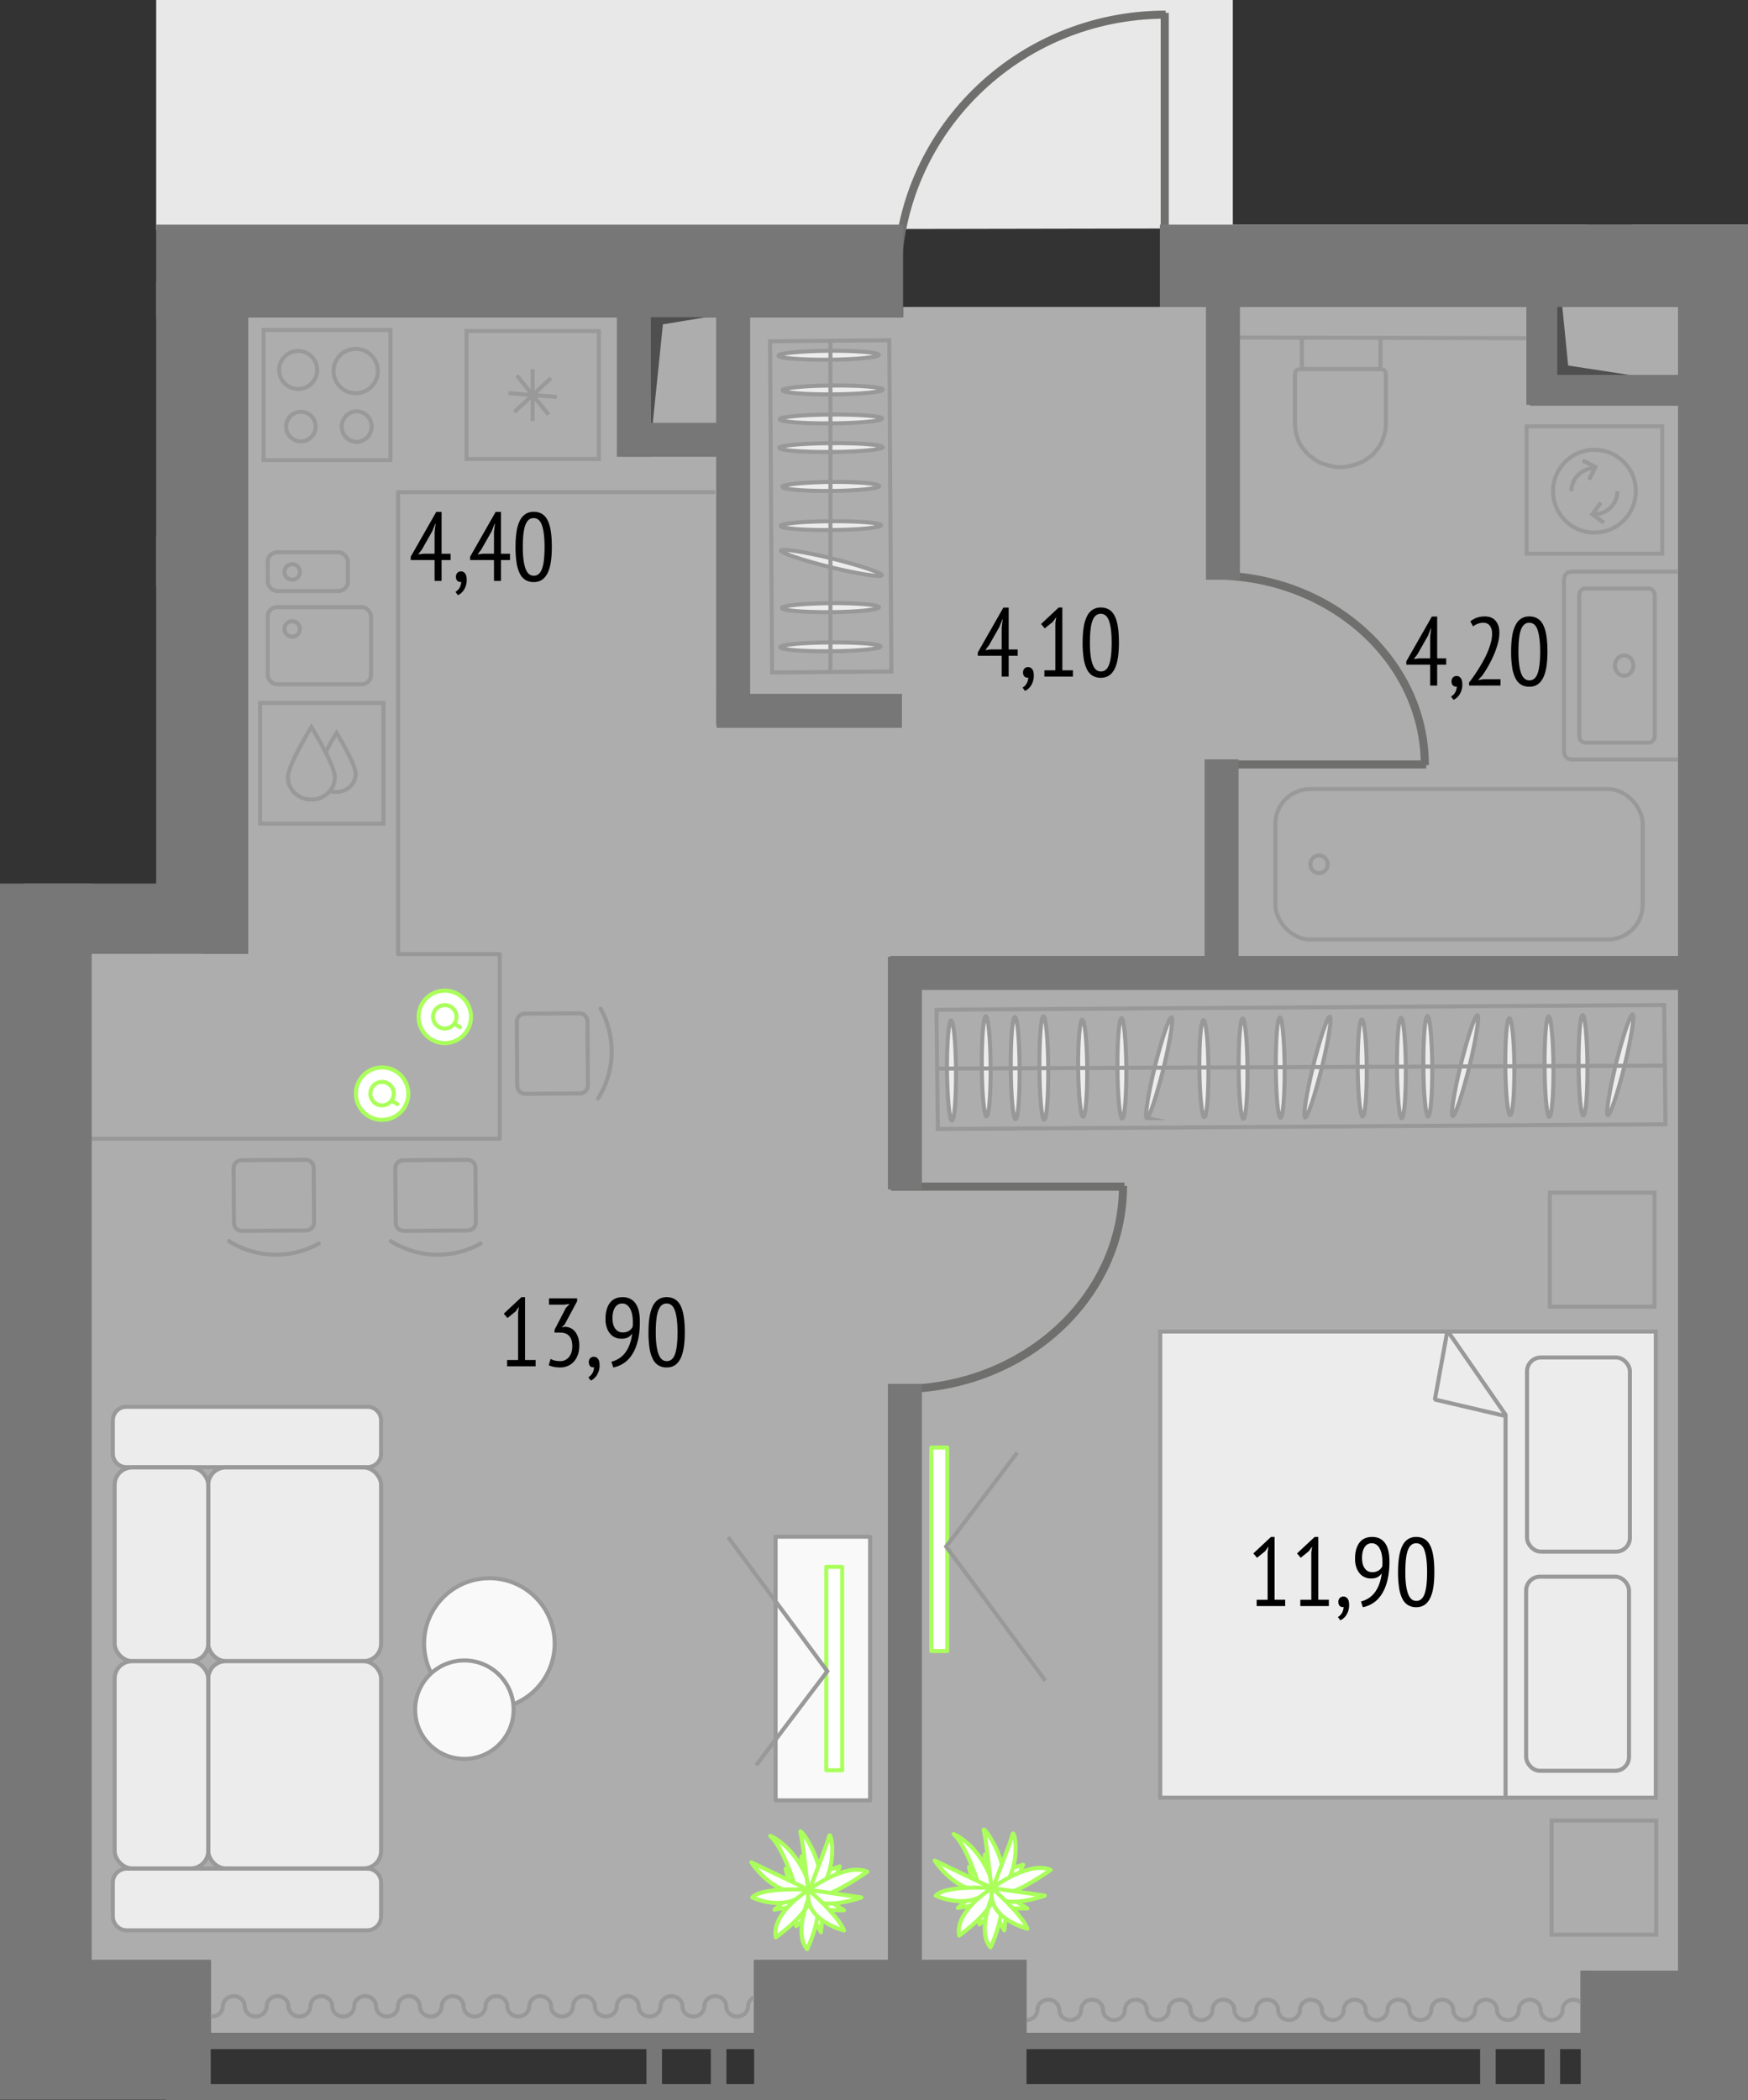<svg version="1.1" xmlns="http://www.w3.org/2000/svg" xmlns:xlink="http://www.w3.org/1999/xlink" viewBox="338.916 225.507 108.062 129.807"><rect x="338.916" y="225.507" width="108.062" height="129.807" fill="#333333" stroke="none"/><path fill="none" d="M338.916 355.312V280.12h9.655v-54.613h66.558v13.887h31.849v115.92H338.916z"></path><path fill="#ffffff" d="M437.513 347.32h-.878v3.856h-34.26v-4.519h-16.837v4.52h-33.595v-4.52h-7.362v-62.195h6.896v-.01h2.782v-39.338h40.484v-.634h47.92v102.84h-5.15z" fill-opacity=".6"></path><clipPath id="a"><path fill="none" d="M338.916 355.312V280.12h9.655v-54.613h66.558v13.887h31.849v115.92H338.916z"></path></clipPath><g clip-path="url(#a)"><defs><clipPath></clipPath><clipPath></clipPath><clipPath></clipPath><clipPath></clipPath><clipPath></clipPath></defs><g data-name="Layer 3"><g data-name="Layer 1"><path fill="#e8e8e8" d="M693.12 150.707h-7.299v-19.908h-73.643v35.17H579.57v-36.497h-48.134v-7.631H378.944v5.308h-58.092v36.166h-64.574v-20.898h-93.675v70.707l1 3.408v23.532l518.156-.907v-31.275h11.361v-57.175z"></path><path fill="#777" d="M400.704 351.176h38.157v.99h-38.157zm0 3.152h38.157v.991h-38.157z"></path><path fill="#777" d="M430.417 351.921h.962v2.823h-.962zm3.981.052h.963v2.823h-.963zm-85.233-.797h38.156v.99h-38.156zm0 3.152h38.156v.991h-38.156z"></path><path fill="#777" d="M378.878 351.921h.963v2.823h-.963zm3.981.052h.963v2.823h-.963z"></path><path fill="#ececec" d="M410.644 307.811h30.636v28.811h-30.636z"></path><path fill="none" stroke="#999" stroke-miterlimit="10" stroke-width=".25" d="M410.644 307.811h30.636v28.811h-30.636z"></path><rect x="433.317" y="309.415" width="6.36" height="12" rx=".857" ry=".857" fill="none" stroke="#999" stroke-miterlimit="10" stroke-width=".25"></rect><rect x="433.262" y="322.963" width="6.36" height="12" rx=".857" ry=".857" fill="none" stroke="#999" stroke-miterlimit="10" stroke-width=".25"></rect><path fill="none" stroke="#999" stroke-linejoin="bevel" stroke-width=".25" d="M431.99 336.512v-23.558l-3.594-5.198-.775 4.258 4.258.996"></path><path fill="none" stroke="#999" stroke-miterlimit="10" stroke-width=".25" d="m414.352 246.366 19.468.046m-9.473 6.415-.18.314m.391-.973-.21.66m-.181.314-.394.473m.82-1.869-.035.423m.035-3.633v3.21m-.035-3.324.035.114m-.223-.211.188.097m-.192-.1.005.003m-1.101 5.658-.335.17m.838-.539-.504.37m-.334.17-.703.197m0-.001-.45.035m2.584-6.063h-5.098m2.514 6.063-.45-.034m0-.001-.703-.196m0 0-.335-.171m0 0-.504-.37m0 .001-.39-.473m-.001 0-.183-.314m0 0-.122-.311m0-.001-.087-.347m.001 0-.038-.423m0 .001v-3.21m0 0 .035-.114m0 0 .187-.097m.001 0 .007-.003m0 0h.068m4.989-1.95v1.93m-4.858-1.93v1.93"></path><rect x="417.758" y="274.281" width="22.71" height="9.297" rx="2.146" ry="2.146" fill="none" stroke="#999" stroke-miterlimit="10" stroke-width=".25"></rect><path d="M419.925 278.93a.54.54 0 0 1 .535-.545.54.54 0 0 1 .535.545.54.54 0 0 1-.535.545.54.54 0 0 1-.535-.545Zm33.235-17.943h-6.747m0 0-.269.122m0 .001-.111.295m0 10.779.111.295m0-.001.269.122m0 0h6.747m-17.56-11.343v10.779m0 0 .11.295m0-.001.266.123m0 0h6.747m0 0 .27-.122m0-.001.11-.294m0-10.779-.11-.295m0 0-.27-.122m0 0h-6.747m0 0-.266.122m0 0-.111.295m.944 1.047v8.686m.377.42h3.915m.377-.42v-8.687m-.376-.419h-3.915m-.001 9.526c-.207 0-.377-.189-.377-.42m4.669 0c0 .231-.17.42-.377.42m.001-9.526c.207 0 .377.188.377.42m-4.67 0c0-.232.17-.42.377-.42m2.402 4.136c-.312 0-.567.282-.567.627 0 .348.255.627.567.627.315 0 .567-.28.567-.627 0-.345-.252-.627-.567-.627m-84.116-20.118h7.845v8.044h-7.845z" fill="none" stroke="#999" stroke-miterlimit="10" stroke-width=".25"></path><path d="M360.946 250.929a.947.947 0 0 0 0 1.892.945.945 0 1 0 0-1.892m-.04-3.857a1.37 1.37 0 1 0-.001 2.74 1.37 1.37 0 0 0 .001-2.74m-3.359 3.889a.914.914 0 1 0 .001 1.827.914.914 0 0 0 0-1.827m-.2-3.76a1.174 1.174 0 1 0 .001 2.349 1.174 1.174 0 0 0 0-2.349" fill="none" stroke="#999" stroke-miterlimit="10" stroke-width=".25"></path><rect x="355.467" y="263.034" width="6.387" height="4.769" rx=".577" ry=".577" fill="none" stroke="#999" stroke-miterlimit="10" stroke-width=".25"></rect><rect x="355.467" y="259.646" width="4.954" height="2.393" rx=".577" ry=".577" fill="none" stroke="#999" stroke-miterlimit="10" stroke-width=".25"></rect><path d="M357.001 263.905a.478.478 0 1 0 .002.955.478.478 0 0 0-.002-.955Zm0-3.525a.478.478 0 1 0 .002.955.478.478 0 0 0-.002-.955Zm76.29-8.522h8.388v7.876h-8.388z" fill="none" stroke="#999" stroke-miterlimit="10" stroke-width=".25"></path><path d="M440.043 255.867a2.558 2.558 0 1 1-5.116 0 2.558 2.558 0 0 1 5.116 0Z" fill="none" stroke="#999" stroke-miterlimit="10" stroke-width=".25"></path><path d="M436.063 255.867c0-.785.637-1.422 1.422-1.422m1.422 1.422c0 .785-.637 1.422-1.422 1.422" fill="none" stroke="#999" stroke-miterlimit="10" stroke-width=".25"></path><path fill="none" stroke="#999" stroke-miterlimit="10" stroke-width=".25" d="m436.754 253.97.792.397-.397.792m.921 2.657-.713-.527.527-.712m-82.889 12.381h7.627v7.458h-7.627z"></path><path d="M359.618 273.55c0 .761-.65 1.38-1.453 1.38-.802 0-1.452-.619-1.452-1.38s1.452-3.105 1.452-3.105 1.453 2.342 1.453 3.104Z" fill="none" stroke="#999" stroke-miterlimit="10" stroke-width=".25"></path><path d="M359.044 272.005c.321-.621.677-1.195.677-1.195s1.182 1.905 1.182 2.525-.529 1.123-1.182 1.123a1.23 1.23 0 0 1-.405-.068m8.439-28.421h8.184v7.91h-8.184zm4.092 2.353v3.205m-.98-2.814 1.96 2.423m-2.113-.163 2.266-2.097m-2.627.934 2.989.23" fill="none" stroke="#999" stroke-miterlimit="10" stroke-width=".25"></path><path d="M402.37 350.37c.374 0 .676-.282.676-.63 0-.347.303-.63.677-.63.373 0 .676.283.676.63 0 .348.303.63.677.63.373 0 .676-.282.676-.63 0-.347.303-.63.676-.63.374 0 .677.283.677.63 0 .348.303.63.676.63.374 0 .676-.282.676-.63 0-.347.303-.63.677-.63.373 0 .676.283.676.63 0 .348.303.63.677.63.373 0 .676-.282.676-.63 0-.347.303-.63.676-.63.374 0 .677.283.677.63 0 .348.303.63.676.63.374 0 .677-.282.677-.63 0-.347.302-.63.676-.63.373 0 .676.283.676.63 0 .348.303.63.677.63.373 0 .676-.282.676-.63 0-.347.303-.63.676-.63.374 0 .677.283.677.63 0 .348.303.63.676.63.374 0 .677-.282.677-.63 0-.347.302-.63.676-.63.374 0 .676.283.676.63 0 .348.303.63.677.63.373 0 .676-.282.676-.63 0-.347.303-.63.676-.63.374 0 .677.283.677.63 0 .348.303.63.676.63.374 0 .677-.282.677-.63 0-.347.302-.63.676-.63s.676.283.676.63c0 .348.303.63.677.63.373 0 .676-.282.676-.63 0-.347.303-.63.677-.63.373 0 .676.283.676.63 0 .348.303.63.676.63.374 0 .677-.282.677-.63 0-.347.302-.63.676-.63s.676.283.676.63c0 .348.303.63.677.63.373 0 .676-.282.676-.63 0-.347.303-.63.677-.63.373 0 .676.283.676.63 0 .348.303.63.676.63.374 0 .677-.282.677-.63 0-.347.303-.63.676-.63.374 0 .676.283.676.63m-84.852.409c.374 0 .676-.282.676-.63 0-.347.303-.63.677-.63.373 0 .676.283.676.63 0 .348.303.63.677.63.373 0 .676-.282.676-.63 0-.347.303-.63.676-.63.374 0 .677.283.677.63 0 .348.303.63.676.63.374 0 .676-.282.676-.63 0-.347.303-.63.677-.63.373 0 .676.283.676.63 0 .348.303.63.677.63.373 0 .676-.282.676-.63 0-.347.303-.63.676-.63.374 0 .677.283.677.63 0 .348.303.63.676.63.374 0 .677-.282.677-.63 0-.347.302-.63.676-.63.373 0 .676.283.676.63 0 .348.303.63.677.63.373 0 .676-.282.676-.63 0-.347.303-.63.676-.63.374 0 .677.283.677.63 0 .348.303.63.676.63.374 0 .677-.282.677-.63 0-.347.302-.63.676-.63.374 0 .676.283.676.63 0 .348.303.63.677.63.373 0 .676-.282.676-.63 0-.347.303-.63.676-.63.374 0 .677.283.677.63 0 .348.303.63.676.63.374 0 .677-.282.677-.63 0-.347.302-.63.676-.63s.676.283.676.63c0 .348.303.63.677.63.373 0 .676-.282.676-.63 0-.347.303-.63.677-.63.373 0 .676.283.676.63 0 .348.303.63.676.63.374 0 .677-.282.677-.63 0-.347.302-.63.676-.63s.676.283.676.63c0 .348.303.63.677.63.373 0 .676-.282.676-.63 0-.347.303-.63.677-.63.373 0 .676.283.676.63 0 .348.303.63.676.63.374 0 .677-.282.677-.63 0-.347.303-.63.676-.63.374 0 .676.283.676.63" fill="none" stroke="#989898" stroke-linecap="round" stroke-linejoin="round" stroke-width=".25"></path><path fill="none" stroke="#989898" stroke-miterlimit="10" stroke-width=".25" d="m386.648 267.076-.128-20.475 7.374-.065.127 20.475-7.373.065z"></path><path d="M387.096 253.193c0-.152 1.431-.283 3.2-.295 1.76-.012 3.194.099 3.195.254.001.143-1.42.282-3.19.295-1.77.012-3.204-.099-3.205-.254" fill="#ececec"></path><path d="M387.096 253.193c0-.152 1.431-.283 3.2-.295 1.76-.012 3.194.099 3.195.254.001.143-1.42.282-3.19.295-1.77.012-3.204-.099-3.205-.254Z" fill="none" stroke="#989898" stroke-miterlimit="10" stroke-width=".25"></path><path d="M387.285 255.6c-.001-.155 1.335-.283 2.989-.307 1.664-.01 3.001.1 3.002.256.001.155-1.334.294-2.998.307-1.654.01-2.992-.101-2.993-.256" fill="#ececec"></path><path d="M387.285 255.6c-.001-.155 1.335-.283 2.989-.307 1.664-.01 3.001.1 3.002.256.001.155-1.334.294-2.998.307-1.654.01-2.992-.101-2.993-.256Z" fill="none" stroke="#989898" stroke-miterlimit="10" stroke-width=".25"></path><path d="M387.177 258.019c-.001-.155 1.394-.286 3.095-.295 1.71-.013 3.107.098 3.108.253.001.143-1.394.283-3.104.295-1.704.013-3.098-.101-3.099-.253" fill="#ececec"></path><path d="M387.177 258.019c-.001-.155 1.394-.286 3.095-.295 1.71-.013 3.107.098 3.108.253.001.143-1.394.283-3.104.295-1.704.013-3.098-.101-3.099-.253Z" fill="none" stroke="#989898" stroke-miterlimit="10" stroke-width=".25"></path><path d="M387.262 263.092c-.001-.155 1.335-.283 2.989-.307 1.664-.01 3 .101 3.002.256 0 .155-1.334.294-2.998.307-1.654.01-2.992-.101-2.993-.256" fill="#ececec"></path><path d="M387.262 263.092c-.001-.155 1.335-.283 2.989-.307 1.664-.01 3 .101 3.002.256 0 .155-1.334.294-2.998.307-1.654.01-2.992-.101-2.993-.256Z" fill="none" stroke="#989898" stroke-miterlimit="10" stroke-width=".25"></path><path d="M387.154 265.511c-.001-.155 1.394-.286 3.095-.295 1.71-.013 3.107.098 3.108.253 0 .143-1.394.283-3.104.295-1.704.013-3.098-.1-3.1-.253" fill="#ececec"></path><path d="M387.154 265.511c-.001-.155 1.394-.286 3.095-.295 1.71-.013 3.107.098 3.108.253 0 .143-1.394.283-3.104.295-1.704.013-3.098-.1-3.1-.253Z" fill="none" stroke="#989898" stroke-miterlimit="10" stroke-width=".25"></path><path d="M387.197 259.535c.029-.143 1.452.077 3.167.494 1.724.43 3.093.892 3.064 1.035-.037.144-1.452-.079-3.167-.494-1.722-.429-3.091-.89-3.064-1.035" fill="#ececec"></path><path d="M387.197 259.535c.029-.143 1.452.077 3.167.494 1.724.43 3.093.892 3.064 1.035-.037.144-1.452-.079-3.167-.494-1.722-.429-3.091-.89-3.064-1.035Z" fill="none" stroke="#989898" stroke-miterlimit="10" stroke-width=".25"></path><path d="M387.123 251.424c-.001-.152 1.421-.283 3.161-.295 1.75-.012 3.164.099 3.165.253.001.155-1.411.283-3.161.295-1.74.013-3.164-.098-3.165-.253" fill="#ececec"></path><path d="M387.123 251.424c-.001-.152 1.421-.283 3.161-.295 1.75-.012 3.164.099 3.165.253.001.155-1.411.283-3.161.295-1.74.013-3.164-.098-3.165-.253Z" fill="none" stroke="#989898" stroke-miterlimit="10" stroke-width=".25"></path><path d="M387.304 249.631c-.001-.152 1.38-.283 3.095-.295 1.71-.01 3.097.101 3.098.253-.001.143-1.384.286-3.094.295-1.714.013-3.098-.098-3.1-.253" fill="#ececec"></path><path d="M387.304 249.631c-.001-.152 1.38-.283 3.095-.295 1.71-.01 3.097.101 3.098.253-.001.143-1.384.286-3.094.295-1.714.013-3.098-.098-3.1-.253Z" fill="none" stroke="#989898" stroke-miterlimit="10" stroke-width=".25"></path><path d="M387.04 247.49c-.001-.153 1.382-.284 3.095-.305 1.71-.012 3.105.11 3.106.253 0 .152-1.392.295-3.105.307-1.701.01-3.095-.1-3.096-.256" fill="#ececec"></path><path d="M387.04 247.49c-.001-.153 1.382-.284 3.095-.305 1.71-.012 3.105.11 3.106.253 0 .152-1.392.295-3.105.307-1.701.01-3.095-.1-3.096-.256Zm3.214-1.001v20.585" fill="none" stroke="#989898" stroke-miterlimit="10" stroke-width=".25"></path><path d="m399.762 340.983.04-.844.695 1.248s-.509.565-.565.587c-.056.022-.17-.991-.17-.991" fill="#fff"></path><path d="m399.762 340.983.04-.844.695 1.248s-.509.565-.565.587c-.056.022-.17-.991-.17-.991Z" fill="none" stroke="#aaff5b" stroke-linecap="round" stroke-linejoin="round" stroke-width=".25"></path><path d="m399.052 341.924-.233-1.024.883.806s-.348.58-.65.218" fill="#fff"></path><path d="m399.052 341.924-.233-1.024.883.806s-.348.58-.65.218Z" fill="none" stroke="#aaff5b" stroke-linecap="round" stroke-linejoin="round" stroke-width=".25"></path><path d="M399.85 343.472s-.928-3.663-1.98-4.597c0 0 2.146.815 2.752 4.329 0 0-.028.724-.771.268" fill="#fff"></path><path d="M399.85 343.472s-.928-3.663-1.98-4.597c0 0 2.146.815 2.752 4.329 0 0-.028.724-.771.268Z" fill="none" stroke="#aaff5b" stroke-linecap="round" stroke-linejoin="round" stroke-width=".25"></path><path fill="#fff" d="m401.831 341.565.34-.8-.832.256-.216.511.708.033z"></path><path fill="none" stroke="#aaff5b" stroke-linecap="round" stroke-linejoin="round" stroke-width=".25" d="m401.831 341.565.34-.8-.832.256-.216.511.708.033z"></path><path d="m398.963 343.3-.833.138 1.074-.94s.66.378.693.428c.033.05-.934.374-.934.374" fill="#fff"></path><path d="m398.963 343.3-.833.138 1.074-.94s.66.378.693.428c.033.05-.934.374-.934.374Z" fill="none" stroke="#aaff5b" stroke-linecap="round" stroke-linejoin="round" stroke-width=".25"></path><path fill="#fff" d="M399.467 343.587v.87l.664-.56v-.557l-.664.247z"></path><path fill="none" stroke="#aaff5b" stroke-linecap="round" stroke-linejoin="round" stroke-width=".25" d="M399.467 343.587v.87l.664-.56v-.557l-.664.247z"></path><path d="m401.71 343.026.719.445h-1.43s-.245-.72-.236-.779c.007-.06.948.334.948.334" fill="#fff"></path><path d="m401.71 343.026.719.445h-1.43s-.245-.72-.236-.779c.007-.06.948.334.948.334Z" fill="none" stroke="#aaff5b" stroke-linecap="round" stroke-linejoin="round" stroke-width=".25"></path><path d="m401.105 343.782-.104 1.045-.582-1.045s.515-.439.686 0" fill="#fff"></path><path d="m401.105 343.782-.104 1.045-.582-1.045s.515-.439.686 0Z" fill="none" stroke="#aaff5b" stroke-linecap="round" stroke-linejoin="round" stroke-width=".25"></path><path d="M399.732 338.637c-.107-.42 2.028 2.422.956 4.334-.498.888-.65-3.133-.956-4.334" fill="#fff"></path><path d="M399.732 338.637c-.107-.42 2.028 2.422.956 4.334-.498.888-.65-3.133-.956-4.334Z" fill="none" stroke="#aaff5b" stroke-linecap="round" stroke-linejoin="round" stroke-width=".25"></path><path d="M401.518 338.875c.104-.389.743 2.335-1.162 4.022-.762.674.842-2.824 1.162-4.022" fill="#fff"></path><path d="M401.518 338.875c.104-.389.743 2.335-1.162 4.022-.762.674.842-2.824 1.162-4.022Z" fill="none" stroke="#aaff5b" stroke-linecap="round" stroke-linejoin="round" stroke-width=".25"></path><path d="m400.248 342.21-3.547-1.7s1.552 2.426 3.547 1.7" fill="#fff"></path><path d="m400.248 342.21-3.547-1.7s1.552 2.426 3.547 1.7Z" fill="none" stroke="#aaff5b" stroke-linecap="round" stroke-linejoin="round" stroke-width=".25"></path><path d="M400.248 342.21c.187 1.353 3.618-1.122 3.618-1.122-1.346-.584-3.618 1.122-3.618 1.122" fill="#fff"></path><path d="M400.248 342.21h0c.187 1.353 3.618-1.122 3.618-1.122-1.346-.584-3.618 1.122-3.618 1.122Z" fill="none" stroke="#aaff5b" stroke-linecap="round" stroke-linejoin="round" stroke-width=".25"></path><path d="M400.248 342.21s-2.89-.197-3.488.47c0 0 2.117 1.023 3.488-.47" fill="#fff"></path><path d="M400.248 342.21s-2.89-.197-3.488.47c0 0 2.117 1.023 3.488-.47Z" fill="none" stroke="#aaff5b" stroke-linecap="round" stroke-linejoin="round" stroke-width=".25"></path><path d="M400.248 342.21s-2.327 1.404-2.034 2.935c0 0 2.397-1.674 2.21-2.857 0 0-1.202 2.532-.273 3.588 0 0 1.435-2.943.097-3.666" fill="#fff"></path><path d="M400.248 342.21s-2.327 1.404-2.034 2.935c0 0 2.397-1.674 2.21-2.857 0 0-1.202 2.532-.273 3.588 0 0 1.435-2.943.097-3.666Z" fill="none" stroke="#aaff5b" stroke-linecap="round" stroke-linejoin="round" stroke-width=".25"></path><path d="m400.248 342.21 3.255.47s-3.121 1.113-3.255-.47" fill="#fff"></path><path d="m400.248 342.21 3.255.47s-3.121 1.113-3.255-.47Z" fill="none" stroke="#aaff5b" stroke-linecap="round" stroke-linejoin="round" stroke-width=".25"></path><path d="M400.248 342.22s1.853 1.614 2.18 2.504c0 0-2.566-.646-2.18-2.504" fill="#fff"></path><path d="M400.248 342.22s1.853 1.614 2.18 2.504c0 0-2.566-.646-2.18-2.504Z" fill="none" stroke="#aaff5b" stroke-linecap="round" stroke-linejoin="round" stroke-width=".25"></path><path d="m388.426 341.093.04-.844.695 1.248s-.509.565-.565.587c-.056.022-.17-.99-.17-.99" fill="#fff"></path><path d="m388.426 341.093.04-.844.695 1.248s-.509.565-.565.587c-.056.022-.17-.99-.17-.99Z" fill="none" stroke="#aaff5b" stroke-linecap="round" stroke-linejoin="round" stroke-width=".25"></path><path d="m387.716 342.034-.233-1.024.883.806s-.349.58-.65.218" fill="#fff"></path><path d="m387.716 342.034-.233-1.024.883.806s-.349.58-.65.218Z" fill="none" stroke="#aaff5b" stroke-linecap="round" stroke-linejoin="round" stroke-width=".25"></path><path d="M388.515 343.583s-.93-3.663-1.982-4.597c0 0 2.146.815 2.752 4.329 0 0-.028.724-.77.268" fill="#fff"></path><path d="M388.515 343.583s-.93-3.663-1.982-4.597c0 0 2.146.815 2.752 4.329 0 0-.028.724-.77.268Z" fill="none" stroke="#aaff5b" stroke-linecap="round" stroke-linejoin="round" stroke-width=".25"></path><path fill="#fff" d="m390.495 341.676.34-.8-.832.256-.216.51.708.034z"></path><path fill="none" stroke="#aaff5b" stroke-linecap="round" stroke-linejoin="round" stroke-width=".25" d="m390.495 341.676.34-.8-.832.256-.216.51.708.034z"></path><path d="m387.627 343.41-.833.139 1.074-.941s.66.379.693.429c.033.05-.934.374-.934.374" fill="#fff"></path><path d="m387.627 343.41-.833.139 1.074-.941s.66.379.693.429c.033.05-.934.374-.934.374Z" fill="none" stroke="#aaff5b" stroke-linecap="round" stroke-linejoin="round" stroke-width=".25"></path><path fill="#fff" d="M388.13 343.698v.87l.665-.561v-.556l-.665.247z"></path><path fill="none" stroke="#aaff5b" stroke-linecap="round" stroke-linejoin="round" stroke-width=".25" d="M388.13 343.698v.87l.665-.561v-.556l-.665.247z"></path><path d="m390.374 343.137.718.445h-1.429s-.246-.72-.237-.78c.007-.06.948.335.948.335" fill="#fff"></path><path d="m390.374 343.137.718.445h-1.429s-.246-.72-.237-.78c.007-.06.948.335.948.335Z" fill="none" stroke="#aaff5b" stroke-linecap="round" stroke-linejoin="round" stroke-width=".25"></path><path d="m389.768 343.893-.104 1.045-.58-1.045s.513-.44.684 0" fill="#fff"></path><path d="m389.768 343.893-.104 1.045-.58-1.045s.513-.44.684 0Z" fill="none" stroke="#aaff5b" stroke-linecap="round" stroke-linejoin="round" stroke-width=".25"></path><path d="M388.395 338.747c-.107-.42 2.028 2.422.956 4.334-.498.888-.649-3.133-.956-4.334" fill="#fff"></path><path d="M388.395 338.747c-.107-.42 2.028 2.422.956 4.334-.498.888-.649-3.133-.956-4.334Z" fill="none" stroke="#aaff5b" stroke-linecap="round" stroke-linejoin="round" stroke-width=".25"></path><path d="M390.181 338.986c.104-.39.743 2.335-1.162 4.022-.762.674.842-2.824 1.162-4.022" fill="#fff"></path><path d="M390.181 338.986c.104-.39.743 2.335-1.162 4.022-.762.674.842-2.824 1.162-4.022Z" fill="none" stroke="#aaff5b" stroke-linecap="round" stroke-linejoin="round" stroke-width=".25"></path><path d="m388.912 342.32-3.547-1.7s1.552 2.427 3.547 1.7" fill="#fff"></path><path d="m388.912 342.32-3.547-1.7s1.552 2.427 3.547 1.7Z" fill="none" stroke="#aaff5b" stroke-linecap="round" stroke-linejoin="round" stroke-width=".25"></path><path d="M388.912 342.32c.187 1.354 3.618-1.121 3.618-1.121-1.346-.584-3.618 1.122-3.618 1.122" fill="#fff"></path><path d="M388.912 342.32h0c.187 1.354 3.618-1.121 3.618-1.121-1.346-.584-3.618 1.122-3.618 1.122Z" fill="none" stroke="#aaff5b" stroke-linecap="round" stroke-linejoin="round" stroke-width=".25"></path><path d="M388.912 342.321s-2.89-.197-3.488.469c0 0 2.117 1.024 3.488-.469" fill="#fff"></path><path d="M388.912 342.321s-2.89-.197-3.488.469c0 0 2.117 1.024 3.488-.469Z" fill="none" stroke="#aaff5b" stroke-linecap="round" stroke-linejoin="round" stroke-width=".25"></path><path d="M388.912 342.321s-2.327 1.404-2.034 2.935c0 0 2.397-1.674 2.21-2.857 0 0-1.202 2.532-.273 3.588 0 0 1.435-2.943.097-3.666" fill="#fff"></path><path d="M388.912 342.321s-2.327 1.404-2.034 2.935c0 0 2.397-1.674 2.21-2.857 0 0-1.202 2.532-.273 3.588 0 0 1.435-2.943.097-3.666Z" fill="none" stroke="#aaff5b" stroke-linecap="round" stroke-linejoin="round" stroke-width=".25"></path><path d="m388.912 342.32 3.255.47s-3.121 1.114-3.255-.47" fill="#fff"></path><path d="m388.912 342.32 3.255.47s-3.121 1.114-3.255-.47Z" fill="none" stroke="#aaff5b" stroke-linecap="round" stroke-linejoin="round" stroke-width=".25"></path><path d="M388.912 342.33s1.853 1.614 2.18 2.504c0 0-2.566-.646-2.18-2.504" fill="#fff"></path><path d="M388.912 342.33s1.853 1.614 2.18 2.504c0 0-2.566-.646-2.18-2.504Z" fill="none" stroke="#aaff5b" stroke-linecap="round" stroke-linejoin="round" stroke-width=".25"></path><path fill="none" stroke="#989898" stroke-miterlimit="10" stroke-width=".25" d="m441.877 295.002-44.984.292-.084-7.373 44.984-.292.084 7.373z"></path><path d="M403.467 294.718c-.152.001-.283-1.43-.295-3.2-.012-1.76.099-3.194.254-3.195.143 0 .282 1.421.295 3.19.012 1.77-.099 3.204-.254 3.205" fill="#ececec"></path><path d="M403.467 294.718c-.152.001-.283-1.43-.295-3.2-.012-1.76.099-3.194.254-3.195.143 0 .282 1.421.295 3.19.012 1.77-.099 3.204-.254 3.205Z" fill="none" stroke="#989898" stroke-miterlimit="10" stroke-width=".25"></path><path d="M405.873 294.53c-.155 0-.283-1.336-.307-2.99-.01-1.664.101-3 .256-3.002.155 0 .294 1.334.307 2.998.01 1.654-.1 2.992-.256 2.993" fill="#ececec"></path><path d="M405.873 294.53c-.155 0-.283-1.336-.307-2.99-.01-1.664.101-3 .256-3.002.155 0 .294 1.334.307 2.998.01 1.654-.1 2.992-.256 2.993Z" fill="none" stroke="#989898" stroke-miterlimit="10" stroke-width=".25"></path><path d="M408.293 294.637c-.155.001-.286-1.394-.295-3.095-.013-1.71.098-3.107.253-3.108.143 0 .283 1.394.295 3.104.013 1.704-.101 3.098-.253 3.1" fill="#ececec"></path><path d="M408.293 294.637c-.155.001-.286-1.394-.295-3.095-.013-1.71.098-3.107.253-3.108.143 0 .283 1.394.295 3.104.013 1.704-.101 3.098-.253 3.1Z" fill="none" stroke="#989898" stroke-miterlimit="10" stroke-width=".25"></path><path d="M413.366 294.553c-.155 0-.283-1.335-.307-2.99-.01-1.663.101-3 .256-3.001.155-.001.294 1.334.307 2.998.01 1.654-.101 2.992-.256 2.993" fill="#ececec"></path><path d="M413.366 294.553c-.155 0-.283-1.335-.307-2.99-.01-1.663.101-3 .256-3.001.155-.001.294 1.334.307 2.998.01 1.654-.101 2.992-.256 2.993Z" fill="none" stroke="#989898" stroke-miterlimit="10" stroke-width=".25"></path><path d="M415.785 294.66c-.155.002-.286-1.393-.295-3.094-.013-1.71.098-3.107.253-3.108.143-.001.283 1.394.295 3.104.013 1.704-.1 3.098-.253 3.099" fill="#ececec"></path><path d="M415.785 294.66c-.155.002-.286-1.393-.295-3.094-.013-1.71.098-3.107.253-3.108.143-.001.283 1.394.295 3.104.013 1.704-.1 3.098-.253 3.099Z" fill="none" stroke="#989898" stroke-miterlimit="10" stroke-width=".25"></path><path d="M409.81 294.618c-.144-.03.076-1.452.493-3.167.43-1.724.892-3.093 1.035-3.064.144.037-.079 1.452-.494 3.167-.429 1.722-.89 3.09-1.035 3.064" fill="#ececec"></path><path d="M409.81 294.618c-.144-.03.076-1.452.493-3.167.43-1.724.892-3.093 1.035-3.064.144.037-.079 1.452-.494 3.167-.429 1.722-.89 3.09-1.035 3.064Z" fill="none" stroke="#989898" stroke-miterlimit="10" stroke-width=".25"></path><path d="M418.08 294.596c-.154.001-.285-1.394-.294-3.095-.013-1.711.098-3.107.253-3.108.143-.001.283 1.394.295 3.104.013 1.704-.101 3.098-.253 3.099" fill="#ececec"></path><path d="M418.08 294.596c-.154.001-.285-1.394-.294-3.095-.013-1.711.098-3.107.253-3.108.143-.001.283 1.394.295 3.104.013 1.704-.101 3.098-.253 3.099Z" fill="none" stroke="#989898" stroke-miterlimit="10" stroke-width=".25"></path><path d="M423.154 294.511c-.155.001-.283-1.335-.307-2.989-.01-1.664.101-3.001.256-3.002.155-.001.294 1.334.307 2.998.01 1.654-.101 2.992-.256 2.993" fill="#ececec"></path><path d="M423.154 294.511c-.155.001-.283-1.335-.307-2.989-.01-1.664.101-3.001.256-3.002.155-.001.294 1.334.307 2.998.01 1.654-.101 2.992-.256 2.993Z" fill="none" stroke="#989898" stroke-miterlimit="10" stroke-width=".25"></path><path d="M425.573 294.62c-.155 0-.286-1.395-.295-3.096-.013-1.71.098-3.107.253-3.108.143 0 .283 1.394.295 3.104.013 1.704-.1 3.098-.253 3.1" fill="#ececec"></path><path d="M425.573 294.62c-.155 0-.286-1.395-.295-3.096-.013-1.71.098-3.107.253-3.108.143 0 .283 1.394.295 3.104.013 1.704-.1 3.098-.253 3.1Z" fill="none" stroke="#989898" stroke-miterlimit="10" stroke-width=".25"></path><path d="M419.597 294.576c-.143-.029.077-1.452.494-3.167.43-1.724.892-3.093 1.035-3.064.144.037-.079 1.452-.494 3.167-.429 1.722-.89 3.091-1.035 3.064" fill="#ececec"></path><path d="M419.597 294.576c-.143-.029.077-1.452.494-3.167.43-1.724.892-3.093 1.035-3.064.144.037-.079 1.452-.494 3.167-.429 1.722-.89 3.091-1.035 3.064Z" fill="none" stroke="#989898" stroke-miterlimit="10" stroke-width=".25"></path><path d="M427.205 294.513c-.155.001-.286-1.394-.295-3.095-.013-1.711.098-3.107.253-3.108.143-.001.283 1.394.295 3.104.013 1.704-.1 3.098-.253 3.099" fill="#ececec"></path><path d="M427.205 294.513c-.155.001-.286-1.394-.295-3.095-.013-1.711.098-3.107.253-3.108.143-.001.283 1.394.295 3.104.013 1.704-.1 3.098-.253 3.099Z" fill="none" stroke="#989898" stroke-miterlimit="10" stroke-width=".25"></path><path d="M432.278 294.428c-.155.001-.283-1.335-.307-2.989-.01-1.664.101-3 .256-3.002.155 0 .294 1.334.307 2.998.01 1.654-.1 2.992-.256 2.993" fill="#ececec"></path><path d="M432.278 294.428c-.155.001-.283-1.335-.307-2.989-.01-1.664.101-3 .256-3.002.155 0 .294 1.334.307 2.998.01 1.654-.1 2.992-.256 2.993Z" fill="none" stroke="#989898" stroke-miterlimit="10" stroke-width=".25"></path><path d="M434.698 294.536c-.155.001-.286-1.394-.295-3.095-.013-1.71.098-3.107.253-3.108.143 0 .283 1.394.295 3.104.013 1.704-.101 3.098-.253 3.1" fill="#ececec"></path><path d="M434.698 294.536c-.155.001-.286-1.394-.295-3.095-.013-1.71.098-3.107.253-3.108.143 0 .283 1.394.295 3.104.013 1.704-.101 3.098-.253 3.1Z" fill="none" stroke="#989898" stroke-miterlimit="10" stroke-width=".25"></path><path d="M428.722 294.493c-.143-.029.077-1.452.494-3.167.43-1.724.892-3.093 1.035-3.064.144.037-.08 1.452-.494 3.167-.43 1.722-.891 3.091-1.035 3.064" fill="#ececec"></path><path d="M428.722 294.493c-.143-.029.077-1.452.494-3.167.43-1.724.892-3.093 1.035-3.064.144.037-.08 1.452-.494 3.167-.43 1.722-.891 3.091-1.035 3.064Z" fill="none" stroke="#989898" stroke-miterlimit="10" stroke-width=".25"></path><path d="M436.8 294.458c-.155 0-.286-1.394-.295-3.095-.013-1.711.098-3.107.253-3.108.143-.001.283 1.394.295 3.104.013 1.704-.101 3.098-.253 3.099" fill="#ececec"></path><path d="M436.8 294.458c-.155 0-.286-1.394-.295-3.095-.013-1.711.098-3.107.253-3.108.143-.001.283 1.394.295 3.104.013 1.704-.101 3.098-.253 3.099Z" fill="none" stroke="#989898" stroke-miterlimit="10" stroke-width=".25"></path><path d="M438.316 294.438c-.143-.03.077-1.452.494-3.167.43-1.724.892-3.093 1.035-3.064.144.037-.079 1.452-.494 3.167-.429 1.722-.89 3.09-1.035 3.064" fill="#ececec"></path><path d="M438.316 294.438c-.143-.03.077-1.452.494-3.167.43-1.724.892-3.093 1.035-3.064.144.037-.079 1.452-.494 3.167-.429 1.722-.89 3.09-1.035 3.064Z" fill="none" stroke="#989898" stroke-miterlimit="10" stroke-width=".25"></path><path d="M401.698 294.691c-.152.001-.283-1.42-.295-3.16-.012-1.75.099-3.165.253-3.166.155 0 .283 1.411.295 3.161.013 1.74-.098 3.164-.253 3.165" fill="#ececec"></path><path d="M401.698 294.691c-.152.001-.283-1.42-.295-3.16-.012-1.75.099-3.165.253-3.166.155 0 .283 1.411.295 3.161.013 1.74-.098 3.164-.253 3.165Z" fill="none" stroke="#989898" stroke-miterlimit="10" stroke-width=".25"></path><path d="M399.905 294.51c-.152.002-.283-1.38-.295-3.094-.01-1.71.101-3.097.253-3.098.143 0 .286 1.384.295 3.094.013 1.714-.098 3.098-.253 3.099" fill="#ececec"></path><path d="M399.905 294.51c-.152.002-.283-1.38-.295-3.094-.01-1.71.101-3.097.253-3.098.143 0 .286 1.384.295 3.094.013 1.714-.098 3.098-.253 3.099Z" fill="none" stroke="#989898" stroke-miterlimit="10" stroke-width=".25"></path><path d="M397.763 294.775c-.152 0-.283-1.381-.304-3.095-.012-1.71.11-3.105.253-3.106.152-.001.295 1.392.307 3.105.01 1.7-.1 3.095-.256 3.096" fill="#ececec"></path><path d="M397.763 294.775c-.152 0-.283-1.381-.304-3.095-.012-1.71.11-3.105.253-3.106.152-.001.295 1.392.307 3.105.01 1.7-.1 3.095-.256 3.096Z" fill="none" stroke="#989898" stroke-miterlimit="10" stroke-width=".25"></path><path fill="#ececec" d="m396.762 291.56 45.098-.188"></path><path fill="none" stroke="#989898" stroke-miterlimit="10" stroke-width=".25" d="m396.762 291.56 45.098-.188"></path><path fill="#fff" d="M396.492 314.981h.982v12.575h-.982z"></path><path fill="none" stroke="#aaff5b" stroke-linecap="round" stroke-linejoin="round" stroke-width=".25" d="M396.492 314.981h.982v12.575h-.982z"></path><path fill="none" stroke="#999" stroke-miterlimit="10" stroke-width=".25" d="m401.804 315.296-4.396 5.806 6.138 8.295"></path><path fill="#f9f9f9" d="M386.864 320.495h5.843v16.297h-5.843z"></path><path fill="none" stroke="#989898" stroke-linecap="round" stroke-linejoin="round" stroke-width=".25" d="M386.864 320.495h5.843v16.297h-5.843z"></path><path fill="#fff" d="M389.996 322.356h.982v12.575h-.982z"></path><path fill="none" stroke="#aaff5b" stroke-linecap="round" stroke-linejoin="round" stroke-width=".25" d="M389.996 322.356h.982v12.575h-.982z"></path><path fill="none" stroke="#999" stroke-miterlimit="10" stroke-width=".25" d="m385.666 334.616 4.396-5.806-6.138-8.295m50.803-21.295h6.47v7.051h-6.47zm.111 38.82h6.47v7.051h-6.47z"></path><path d="M372.875 327.04a3.87 3.87 0 1 1-7.742 0 3.87 3.87 0 0 1 7.742 0" fill="#f9f9f9"></path><path d="M373.207 327.095a4.037 4.037 0 1 1-8.075 0 4.037 4.037 0 0 1 8.075 0" fill="#f9f9f9"></path><circle cx="369.17" cy="327.095" r="4.037" fill="none" stroke="#999" stroke-miterlimit="10" stroke-width=".25"></circle><path d="M370.668 331.185a3.044 3.044 0 1 1-6.089 0 3.044 3.044 0 0 1 6.089 0" fill="#f9f9f9"></path><circle cx="367.624" cy="331.185" r="3.044" fill="none" stroke="#999" stroke-miterlimit="10" stroke-width=".25"></circle><path fill="none" stroke="#989898" stroke-linecap="round" stroke-linejoin="round" stroke-width=".25" d="M383.027 255.928h-19.502v28.553h6.286v11.415h-29.42l.244-13.233"></path><path d="M365.03 287.518a1.62 1.62 0 1 1 2.76 1.697 1.62 1.62 0 0 1-2.76-1.697" fill="#fff"></path><path d="M365.03 287.518a1.62 1.62 0 1 1 2.76 1.697 1.62 1.62 0 0 1-2.76-1.697Z" fill="none" stroke="#aaff5b" stroke-linecap="round" stroke-linejoin="round" stroke-width=".25"></path><path d="M365.791 287.986a.725.725 0 1 1 1.236.758.725.725 0 0 1-1.236-.758" fill="#fff"></path><path d="M365.791 287.986a.725.725 0 1 1 1.236.758.725.725 0 0 1-1.236-.758Z" fill="none" stroke="#aaff5b" stroke-linecap="round" stroke-linejoin="round" stroke-width=".25"></path><path fill="#fff" d="m367.013 288.795.337.207"></path><path fill="none" stroke="#aaff5b" stroke-linecap="round" stroke-linejoin="round" stroke-width=".25" d="m367.013 288.795.337.207"></path><path d="M361.154 292.266a1.62 1.62 0 1 1 2.76 1.697 1.62 1.62 0 0 1-2.76-1.697" fill="#fff"></path><path d="M361.154 292.266a1.62 1.62 0 1 1 2.76 1.697 1.62 1.62 0 0 1-2.76-1.697Z" fill="none" stroke="#aaff5b" stroke-linecap="round" stroke-linejoin="round" stroke-width=".25"></path><path d="M361.915 292.734a.725.725 0 1 1 1.236.758.725.725 0 0 1-1.236-.758" fill="#fff"></path><path d="M361.915 292.734a.725.725 0 1 1 1.236.758.725.725 0 0 1-1.236-.758Z" fill="none" stroke="#aaff5b" stroke-linecap="round" stroke-linejoin="round" stroke-width=".25"></path><path fill="#fff" d="m363.137 293.543.337.207"></path><path fill="none" stroke="#aaff5b" stroke-linecap="round" stroke-linejoin="round" stroke-width=".25" d="m363.137 293.543.337.207"></path><path d="m375.233 288.64.025 3.954a.497.497 0 0 1-.494.501l-3.373.021a.497.497 0 0 1-.5-.494l-.026-3.954a.502.502 0 0 1 .495-.506l3.372-.021a.501.501 0 0 1 .501.499Zm.809-.79c.438.784.688 1.688.687 2.65a5.41 5.41 0 0 1-.838 2.901m-8.058 8.163-3.954.025a.497.497 0 0 1-.5-.494l-.022-3.373a.497.497 0 0 1 .494-.5l3.954-.026a.502.502 0 0 1 .506.495l.021 3.372a.501.501 0 0 1-.499.501Zm.791.809a5.413 5.413 0 0 1-2.651.687 5.409 5.409 0 0 1-2.901-.838m-5.239-.658-3.954.025a.497.497 0 0 1-.5-.494l-.022-3.373a.497.497 0 0 1 .494-.5l3.954-.026a.502.502 0 0 1 .506.495l.021 3.372a.501.501 0 0 1-.499.501Zm.791.809a5.413 5.413 0 0 1-2.651.687 5.409 5.409 0 0 1-2.901-.838" fill="none" stroke="#989898" stroke-linecap="round" stroke-linejoin="round" stroke-width=".25"></path><path d="M361.636 316.196h-14.904a.84.84 0 0 1-.841-.84v-2.054a.84.84 0 0 1 .84-.84h14.905a.84.84 0 0 1 .84.84v2.054a.84.84 0 0 1-.84.84" fill="#ececec"></path><path d="M346.73 312.462h14.905a.84.84 0 0 1 .84.84v2.054a.84.84 0 0 1-.84.84h-14.904a.84.84 0 0 1-.84-.84v-2.054a.84.84 0 0 1 .84-.84Z" fill="none" stroke="#999" stroke-miterlimit="10" stroke-width=".25"></path><path d="M361.399 328.183h-8.534a1.077 1.077 0 0 1-1.077-1.077v-9.816c0-.595.483-1.077 1.077-1.077h8.534c.595 0 1.077.482 1.077 1.077v9.816c0 .595-.482 1.077-1.077 1.077" fill="#ececec"></path><rect x="351.788" y="316.213" width="10.688" height="11.97" rx="1.077" ry="1.077" fill="none" stroke="#999" stroke-miterlimit="10" stroke-width=".25"></rect><path d="M361.399 340.996h-8.534a1.077 1.077 0 0 1-1.077-1.077v-10.653c0-.595.483-1.077 1.077-1.077h8.534c.595 0 1.077.482 1.077 1.077v10.653c0 .595-.482 1.077-1.077 1.077" fill="#ececec"></path><rect x="351.788" y="328.189" width="10.688" height="12.807" rx="1.077" ry="1.077" fill="none" stroke="#999" stroke-miterlimit="10" stroke-width=".25"></rect><path d="M347.081 328.183h3.63c.595 0 1.077-.482 1.077-1.077v-9.816c0-.595-.482-1.077-1.077-1.077h-3.63c-.595 0-1.077.482-1.077 1.077v9.816c0 .595.482 1.077 1.077 1.077" fill="#ececec"></path><rect x="346.004" y="316.213" width="5.784" height="11.97" rx="1.077" ry="1.077" fill="none" stroke="#999" stroke-miterlimit="10" stroke-width=".25"></rect><path d="M347.081 340.996h3.63c.595 0 1.077-.482 1.077-1.077v-10.653c0-.595-.482-1.077-1.077-1.077h-3.63c-.595 0-1.077.482-1.077 1.077v10.653c0 .595.482 1.077 1.077 1.077" fill="#ececec"></path><rect x="346.004" y="328.189" width="5.784" height="12.807" rx="1.077" ry="1.077" fill="none" stroke="#999" stroke-miterlimit="10" stroke-width=".25"></rect><path d="M361.61 344.826h-14.852a.867.867 0 0 1-.867-.866v-2.086c0-.478.388-.866.867-.866h14.852c.478 0 .866.388.866.866v2.086a.866.866 0 0 1-.866.866" fill="#ececec"></path><path d="M346.757 341.008h14.852c.478 0 .867.388.867.867v2.085a.866.866 0 0 1-.866.866h-14.853a.866.866 0 0 1-.866-.866v-2.086c0-.478.388-.866.866-.866Z" fill="none" stroke="#999" stroke-miterlimit="10" stroke-width=".25"></path><path fill="none" stroke="#989898" stroke-linecap="round" stroke-linejoin="round" stroke-width=".25" d="M318.515 285.04H308.45v10.98h30.747"></path><path d="M410.92 226.301v17.143m.056-17.032c-9.162 0-16.59 7.328-16.59 16.369m32.701 29.978h-13.66m13.572.04c0-6.475-5.84-11.723-13.042-11.723m-5.525 37.778H394m14.34-.043c0 6.932-6.17 12.552-13.782 12.552m60.952-73.53h-17.143m17.032.051c0-8.39-7.328-15.193-16.369-15.193" fill="none" stroke="#6f6f6e" stroke-linejoin="round" stroke-width=".5"></path><path fill="#4f4f4f" d="m379.175 252.58.723-7.024 3.014-.498-3.858-.107.12 7.628zm62.803-3.54-6.118-.94-.684-6.864-.115 7.79 6.917.013zm13.003-.222-7.096-.558-.95-6.837-.23 7.594 8.276-.2zm-119.141 7.466.724-10.384 3.014-.736-3.858-.16.12 11.28zm8.738-.11.723-10.384 3.014-.736-3.858-.16.121 11.28zm.111 16.811.723-10.384 3.014-.736-3.858-.16.12 11.28zm-8.959 1.327.723-10.384 3.014-.736-3.858-.16.121 11.28z"></path><path fill="#777" d="M437.019 237.338h2.754v3.892h-2.754zm-3.741 3.77h1.911v9.42h-1.911z"></path><path fill="#777" d="M433.505 248.678h23.166v1.911h-23.166zm-98.4 97.979h16.838v8.636h-16.838zm50.433 0h16.838v8.655h-16.838zm51.097.663h10.392v7.991h-10.392z"></path><path fill="#777" d="M437.513 347.32h9.51v18.139h-9.51zM284.758 239.393h109.985v5.721H284.758z"></path><path fill="#777" d="M338.86 242.799h5.721v105.425h-5.721zm9.678.111h5.721v41.542h-5.721z"></path><path fill="#777" d="M330.566 281.557h11.067v4.343h-11.067zm.413-21.515h11.259v3.155h-11.259z"></path><path fill="#777" d="M340.41 280.119h11.067v4.343H340.41zm.412-21.515h11.259v3.155h-11.259zm36.553-6.964h7.741v2.101h-7.741zm5.84 16.755h11.459v2.101h-11.459z"></path><path fill="#777" d="M383.19 243.584h2.101v26.741h-2.101zm-6.138.415h2.101v9.741h-2.101zm16.756 40.645h2.101v14.384h-2.101zm0 26.403h2.101v41.982h-2.101zm19.659-68.873h2.101v19.169h-2.101z"></path><path fill="#777" d="M410.622 239.393h65.896v5.087h-65.896zm2.762 33.052h2.101v14.185h-2.101zm31.062 14.058h30.741v2.101h-30.741z"></path><path fill="#777" d="M442.663 243.273h4.35v106.316h-4.35z"></path><path fill="#777" d="M393.958 284.595h50.309v2.101h-50.309z"></path><path d="M366.772 260.123h-.558v1.29h-.432v-1.29h-1.476v-.204l1.58-2.771h.328v2.586h.558v.39Zm-.99-1.734.06-.516h-.018l-.179.462-.652 1.147-.225.294.326-.042h.688v-1.345Zm1.32 2.767c0-.1.03-.18.087-.24a.3.3 0 0 1 .225-.09.31.31 0 0 1 .255.126c.066.084.099.215.099.395a1.12 1.12 0 0 1-.183.637.898.898 0 0 1-.177.197.695.695 0 0 1-.186.114l-.15-.204a.672.672 0 0 0 .26-.264.787.787 0 0 0 .094-.36c-.08.025-.154.008-.222-.048s-.102-.143-.102-.263Zm3.342-1.033h-.559v1.29h-.431v-1.29h-1.476v-.204l1.58-2.771h.327v2.586h.559v.39Zm-.99-1.734.06-.516h-.018l-.179.462-.652 1.147-.225.294.326-.042h.688v-1.345Zm1.332.925c0-.385.024-.715.072-.99a2.17 2.17 0 0 1 .216-.675.97.97 0 0 1 .354-.385.94.94 0 0 1 .48-.123c.192 0 .359.042.5.123a.92.92 0 0 1 .352.385c.092.174.16.398.204.675.044.275.066.605.066.99 0 .388-.024.719-.072.992-.048.275-.12.498-.216.673-.096.174-.213.302-.351.384s-.297.123-.477.123a.977.977 0 0 1-.507-.126.941.941 0 0 1-.351-.39 2.236 2.236 0 0 1-.204-.676 6.283 6.283 0 0 1-.066-.98Zm.45 0c0 .571.054 1.012.161 1.32.108.308.28.461.52.461.23 0 .4-.14.505-.423s.158-.734.158-1.358c0-.568-.051-1.008-.153-1.317s-.275-.465-.522-.465c-.231 0-.4.14-.508.42s-.161.734-.161 1.362Zm30.594 6.726h-.558v1.29h-.432v-1.29h-1.476v-.205l1.58-2.771h.328v2.586h.558v.39Zm-.99-1.735.06-.515h-.018l-.179.461-.652 1.147-.225.294.326-.042h.688v-1.345Zm1.32 2.767c0-.1.03-.18.087-.24a.3.3 0 0 1 .225-.09.31.31 0 0 1 .255.126c.066.084.099.215.099.395a1.12 1.12 0 0 1-.183.637.898.898 0 0 1-.177.197.695.695 0 0 1-.186.114l-.15-.204a.672.672 0 0 0 .26-.264.787.787 0 0 0 .094-.36c-.08.025-.154.008-.222-.048s-.102-.143-.102-.263Zm1.32-.132h.678v-2.933l.054-.355-.204.288-.504.407-.228-.27 1.092-1.02h.222v3.883h.654v.39h-1.764v-.39Zm2.364-1.71c0-.385.024-.715.072-.99a2.17 2.17 0 0 1 .216-.675.97.97 0 0 1 .354-.385.94.94 0 0 1 .48-.123c.192 0 .359.042.501.123.142.082.259.21.351.385.092.174.16.398.204.675.044.275.066.605.066.99 0 .388-.024.719-.072.992-.048.275-.12.498-.216.673-.096.174-.213.302-.351.384s-.297.123-.477.123a.977.977 0 0 1-.507-.126.941.941 0 0 1-.351-.39 2.236 2.236 0 0 1-.204-.676 6.283 6.283 0 0 1-.066-.98Zm.45 0c0 .571.054 1.012.161 1.32.108.308.281.461.52.461.23 0 .4-.14.505-.423s.158-.734.158-1.358c0-.568-.05-1.008-.152-1.317s-.276-.465-.523-.465c-.23 0-.4.14-.508.42s-.16.734-.16 1.362Zm22.026 1.361h-.558v1.29h-.432v-1.29h-1.476v-.204l1.581-2.771h.327v2.586h.558v.39Zm-.99-1.734.06-.516h-.018l-.178.462-.652 1.147-.226.294.326-.042h.688v-1.345Zm1.32 2.766c0-.1.03-.18.087-.24a.302.302 0 0 1 .226-.09.31.31 0 0 1 .254.126c.066.084.1.216.1.396a1.12 1.12 0 0 1-.183.637.922.922 0 0 1-.177.197.697.697 0 0 1-.187.114l-.15-.204a.6.6 0 0 0 .147-.11.69.69 0 0 0 .183-.33.709.709 0 0 0 .024-.184.227.227 0 0 1-.221-.048c-.069-.055-.103-.143-.103-.263Zm3.03.258h-1.944v-.192c.076-.092.163-.208.26-.348a10.725 10.725 0 0 0 .619-.987c.101-.186.193-.375.273-.566.08-.193.145-.382.195-.57.05-.188.075-.369.075-.54 0-.205-.046-.369-.138-.493-.093-.124-.23-.186-.414-.186a.902.902 0 0 0-.339.066 1.18 1.18 0 0 0-.285.162l-.168-.311a1.25 1.25 0 0 1 .399-.226c.154-.054.317-.081.489-.081.296 0 .521.092.675.274.154.183.231.422.231.719a2.6 2.6 0 0 1-.1.692 5.12 5.12 0 0 1-.251.713 7.298 7.298 0 0 1-.704 1.255l-.247.266v.017l.318-.053h1.056v.39Zm.654-2.099c0-.385.024-.715.072-.99a2.17 2.17 0 0 1 .216-.675.974.974 0 0 1 .354-.385.94.94 0 0 1 .48-.123c.192 0 .36.042.5.123a.92.92 0 0 1 .352.385c.092.174.16.398.204.674.044.276.066.606.066.99 0 .388-.024.72-.071.993-.05.274-.12.498-.217.673-.096.174-.213.302-.35.384s-.298.123-.477.123a.982.982 0 0 1-.508-.126.944.944 0 0 1-.35-.391 2.191 2.191 0 0 1-.205-.675 6.277 6.277 0 0 1-.066-.98Zm.45 0c0 .571.054 1.011.161 1.319.108.309.281.462.52.462.231 0 .399-.14.504-.423s.16-.734.16-1.358c0-.569-.052-1.008-.153-1.318-.101-.31-.276-.465-.523-.465-.23 0-.4.14-.508.42-.107.28-.161.735-.161 1.363Zm-62.52 43.788h.678v-2.933l.054-.355-.204.288-.504.407-.228-.27 1.092-1.02h.222v3.883h.654v.39h-1.764v-.39Zm2.694-.067a.995.995 0 0 0 .26.103c.1.023.212.035.34.035a.654.654 0 0 0 .297-.066.7.7 0 0 0 .234-.187.878.878 0 0 0 .153-.287c.036-.111.054-.232.054-.366 0-.298-.065-.515-.195-.652s-.31-.206-.543-.206h-.36v-.173l.696-1.344.234-.252-.33.042h-.942v-.39h1.74v.173l-.768 1.435-.18.173v.012l.174-.036c.124 0 .242.025.354.075s.208.124.288.223c.08.098.144.219.192.362.048.145.072.313.072.504 0 .217-.031.408-.093.576s-.146.31-.252.423a1.09 1.09 0 0 1-.372.262 1.16 1.16 0 0 1-.453.09c-.14 0-.272-.013-.396-.036a1.318 1.318 0 0 1-.324-.103l.12-.39Zm2.358.199c0-.101.029-.181.087-.24a.3.3 0 0 1 .225-.09.31.31 0 0 1 .255.126c.066.084.099.215.099.395a1.12 1.12 0 0 1-.183.637.898.898 0 0 1-.177.197.695.695 0 0 1-.186.114l-.15-.204a.672.672 0 0 0 .26-.264.787.787 0 0 0 .094-.36c-.08.025-.154.008-.222-.048s-.102-.143-.102-.263Zm1.032-2.67c0-.416.089-.744.267-.985.178-.24.443-.36.795-.36.336 0 .597.124.783.372s.279.629.279 1.14c0 .453-.042.845-.126 1.18s-.2.616-.348.845a1.747 1.747 0 0 1-1.17.808l-.114-.355c.38-.1.676-.3.886-.602s.343-.682.398-1.138a.734.734 0 0 1-.277.246.933.933 0 0 1-.402.072.911.911 0 0 1-.367-.075.856.856 0 0 1-.31-.227 1.16 1.16 0 0 1-.214-.384 1.631 1.631 0 0 1-.08-.537Zm.432-.048c0 .283.058.502.173.653a.548.548 0 0 0 .46.229c.151 0 .28-.033.385-.1a.582.582 0 0 0 .23-.255.977.977 0 0 0 .012-.15v-.138c0-.151-.013-.297-.039-.434s-.066-.26-.12-.367a.706.706 0 0 0-.206-.252.49.49 0 0 0-.298-.092c-.187 0-.333.082-.439.246s-.158.384-.158.66Zm2.226.876c0-.385.024-.715.071-.99.049-.277.12-.501.217-.675a.97.97 0 0 1 .354-.385.94.94 0 0 1 .48-.123c.192 0 .359.042.5.123a.92.92 0 0 1 .352.385c.091.174.16.398.203.675.045.275.067.605.067.99 0 .388-.024.719-.073.992-.047.274-.12.498-.215.673-.097.174-.213.302-.351.384s-.297.123-.477.123a.977.977 0 0 1-.507-.126.941.941 0 0 1-.351-.39 2.235 2.235 0 0 1-.205-.676 6.283 6.283 0 0 1-.065-.98Zm.45 0c0 .571.053 1.012.16 1.32.108.308.282.461.52.461.231 0 .4-.14.505-.423s.159-.734.159-1.358c0-.569-.051-1.008-.153-1.318s-.276-.464-.522-.464c-.231 0-.4.14-.508.42s-.161.734-.161 1.362Zm37.146 16.53h.678v-2.933l.054-.356-.204.288-.504.407-.228-.27 1.092-1.02h.222v3.883h.654v.39h-1.764v-.39Zm2.7 0h.678v-2.933l.054-.356-.204.288-.504.407-.228-.27 1.092-1.02h.222v3.883h.654v.39h-1.764v-.39Zm2.352.131c0-.1.029-.18.087-.24a.3.3 0 0 1 .225-.09c.104 0 .188.042.255.126.066.084.099.216.099.395a1.12 1.12 0 0 1-.183.637.898.898 0 0 1-.177.197.695.695 0 0 1-.186.115l-.15-.204a.672.672 0 0 0 .26-.264.787.787 0 0 0 .094-.36c-.08.024-.155.007-.222-.048s-.102-.144-.102-.264Zm1.032-2.67c0-.416.089-.744.267-.984.178-.24.443-.36.795-.36.336 0 .596.123.783.371.186.248.28.63.28 1.141 0 .452-.043.845-.127 1.179s-.2.616-.348.845c-.148.23-.322.412-.523.543a1.735 1.735 0 0 1-.647.265l-.114-.354c.38-.1.675-.301.886-.603.21-.302.342-.682.398-1.138a.736.736 0 0 1-.277.246.939.939 0 0 1-.402.073.911.911 0 0 1-.367-.076.856.856 0 0 1-.31-.227 1.16 1.16 0 0 1-.214-.384 1.631 1.631 0 0 1-.08-.537Zm.432-.048c0 .283.057.502.173.654a.548.548 0 0 0 .46.228.7.7 0 0 0 .384-.1.584.584 0 0 0 .23-.254.878.878 0 0 0 .013-.15v-.139c0-.15-.013-.296-.04-.434a1.355 1.355 0 0 0-.119-.366.706.706 0 0 0-.206-.252.487.487 0 0 0-.297-.093c-.188 0-.334.082-.44.246s-.158.384-.158.66Zm2.225.877c0-.386.025-.716.073-.991.048-.276.12-.501.216-.675a.974.974 0 0 1 .354-.385.94.94 0 0 1 .48-.123c.192 0 .359.042.5.123a.92.92 0 0 1 .352.385c.092.174.16.399.204.675.044.275.066.605.066.99 0 .388-.024.719-.072.992a2.21 2.21 0 0 1-.216.673c-.096.174-.213.302-.351.384s-.297.123-.477.123a.982.982 0 0 1-.507-.126.944.944 0 0 1-.351-.39 2.22 2.22 0 0 1-.204-.675 6.277 6.277 0 0 1-.067-.98Zm.45 0c0 .57.054 1.01.162 1.319.108.308.281.461.52.461.23 0 .399-.14.504-.422s.16-.735.16-1.359c0-.568-.052-1.008-.153-1.317-.102-.31-.276-.465-.523-.465-.23 0-.4.14-.508.42-.108.28-.161.734-.161 1.362Z"></path></g></g></g></svg>